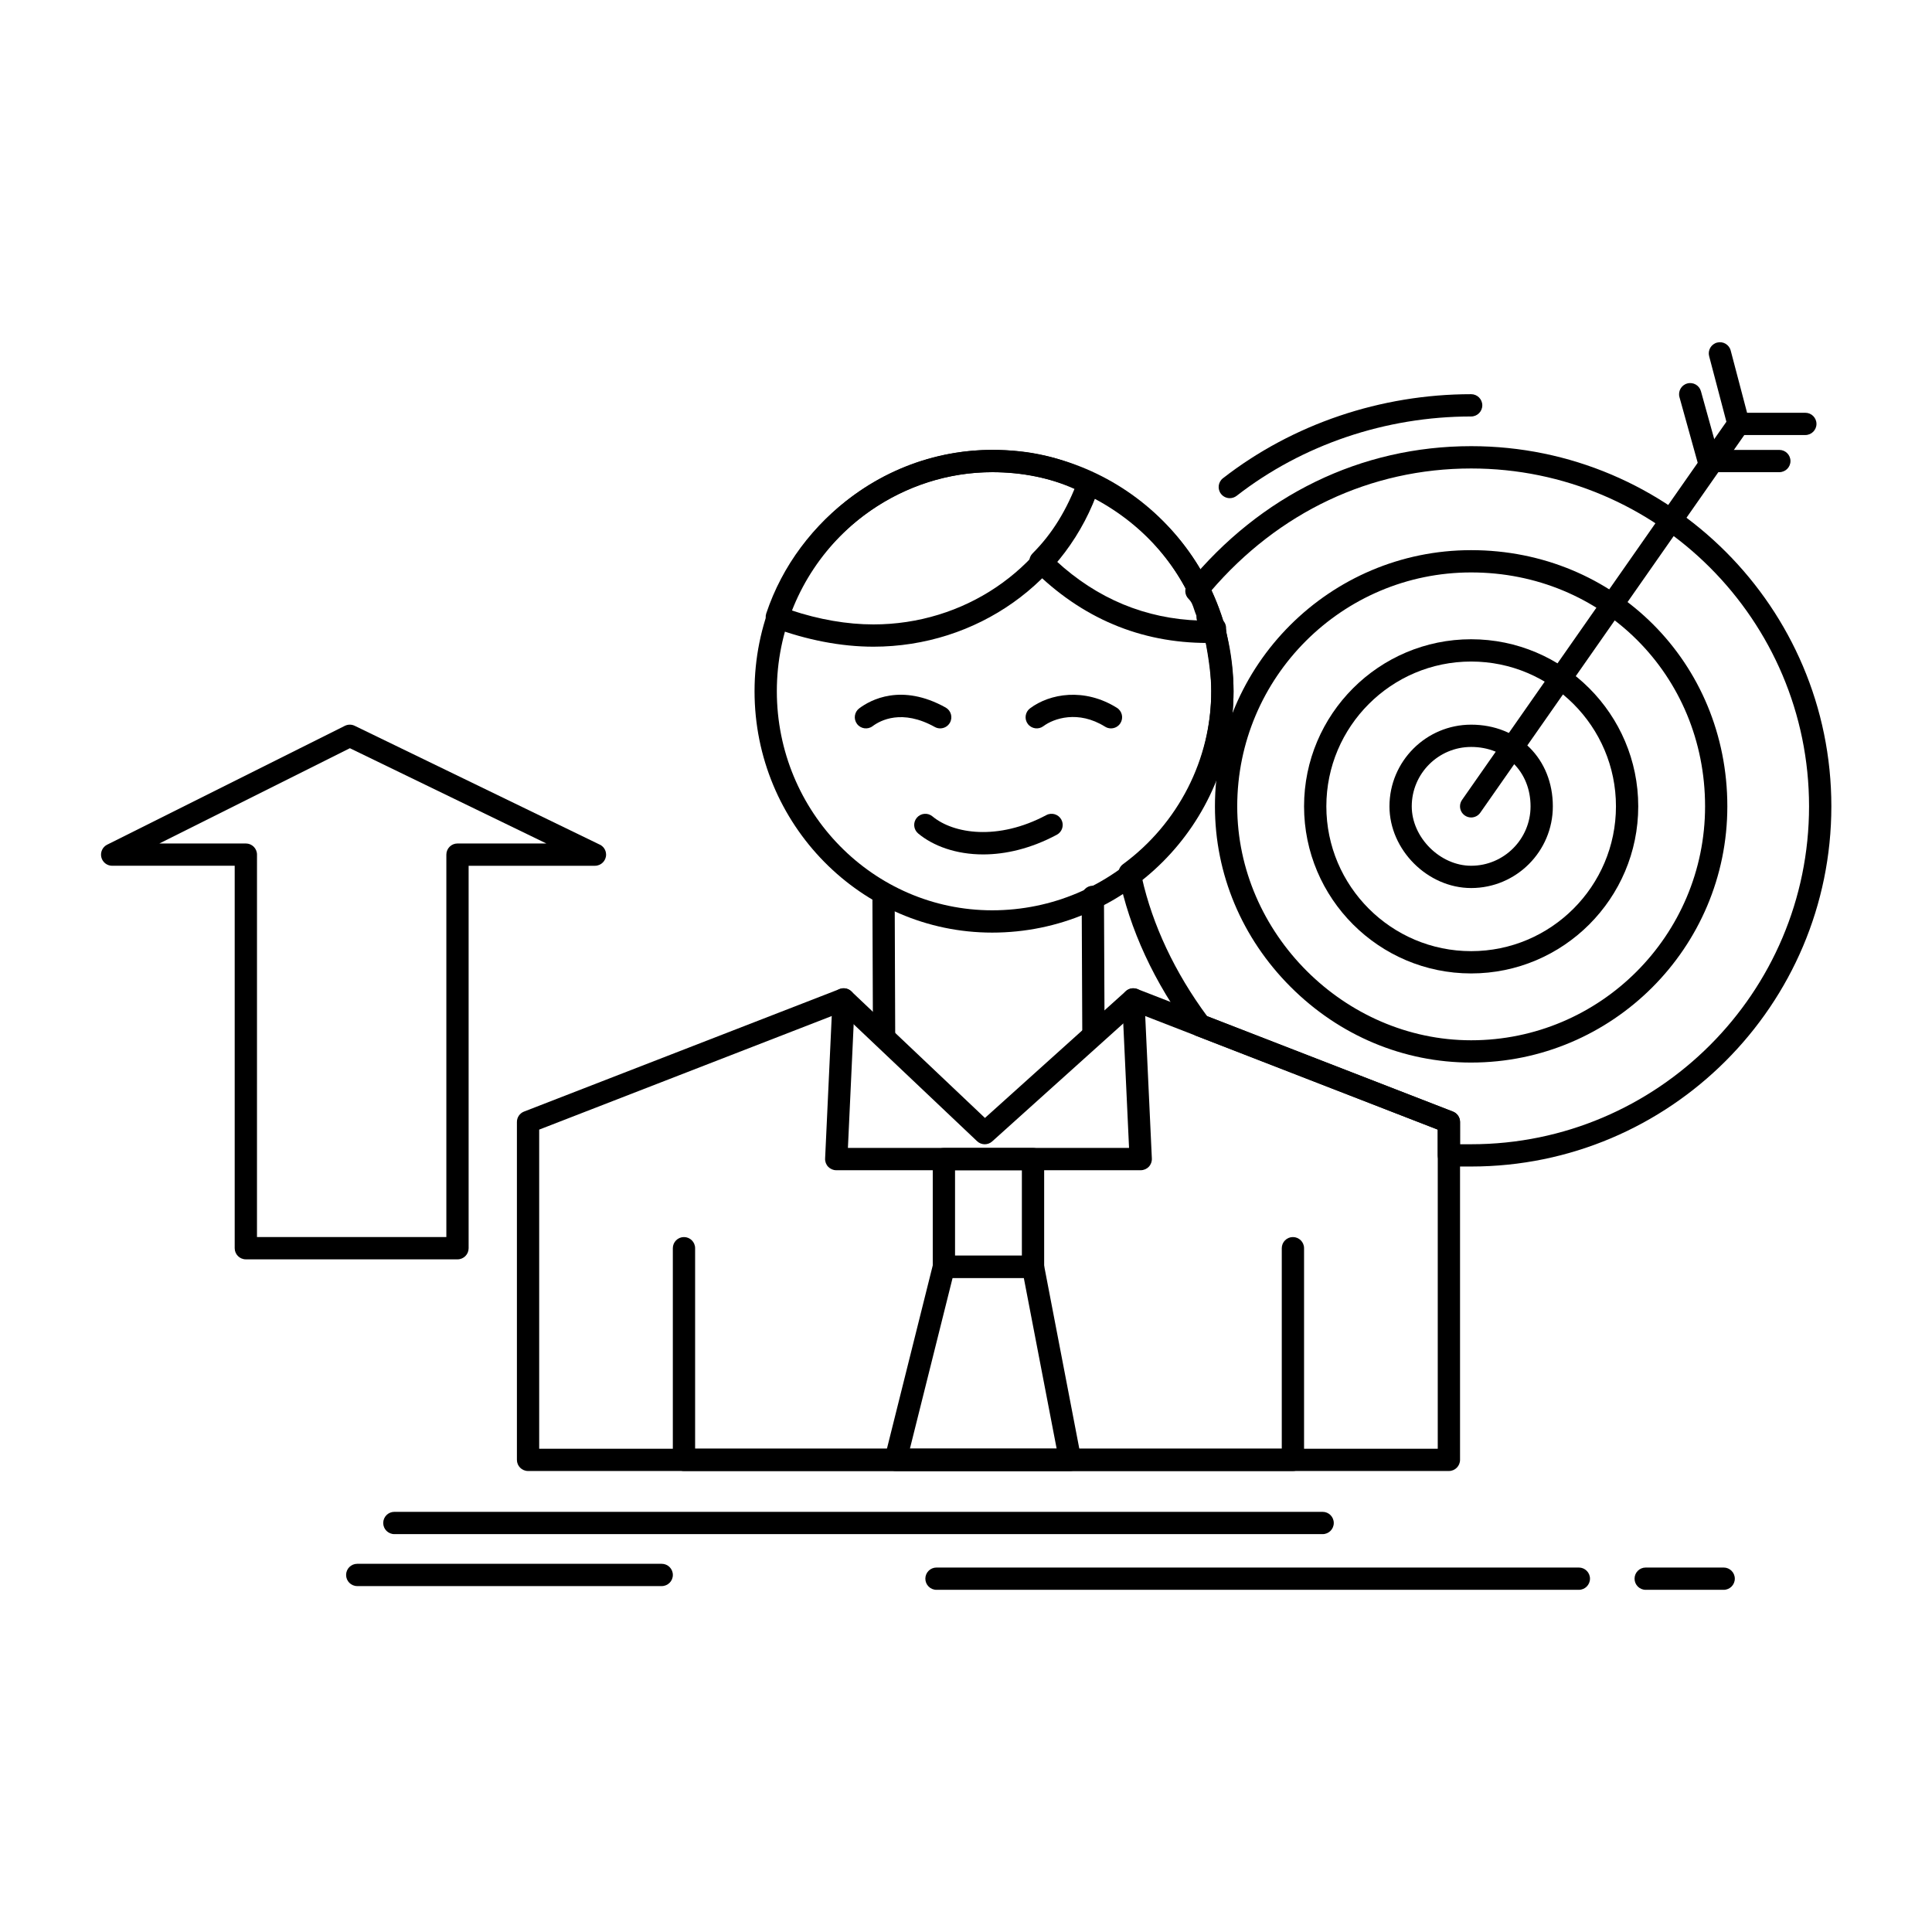 <?xml version="1.0" encoding="UTF-8"?>
<!-- Uploaded to: ICON Repo, www.iconrepo.com, Generator: ICON Repo Mixer Tools -->
<svg fill="#000000" width="800px" height="800px" version="1.1" viewBox="144 144 512 512" xmlns="http://www.w3.org/2000/svg">
 <g>
  <path d="m406.94 391.15c-34.727 0-62.977-28.691-62.977-63.961s28.25-63.961 62.977-63.961c35.27 0 63.961 28.691 63.961 63.961-0.004 35.27-28.695 63.961-63.961 63.961zm0-122.02c-31.469 0-57.07 26.043-57.07 58.055s25.602 58.055 57.07 58.055c32.012 0 58.055-26.043 58.055-58.055s-26.043-58.055-58.055-58.055z"/>
  <path d="m466 314.39h-0.02-1.969c-17.789 0-33.387-6.582-46.367-19.562-1.152-1.152-1.152-3.023 0-4.176 5.195-5.195 9.047-11.43 12.117-19.613 0.289-0.773 0.887-1.387 1.652-1.699 0.766-0.309 1.621-0.289 2.367 0.062 17.395 8.184 29.793 22.703 34.953 40.91 0.141 0.344 0.219 0.723 0.219 1.121-0.004 1.637-1.324 2.957-2.953 2.957zm-42.113-21.746c10.891 10.039 23.676 15.352 38.066 15.812-4.875-13.941-14.613-25.234-27.875-32.297-2.738 6.496-6.043 11.84-10.191 16.484z"/>
  <path d="m375.45 315.38c-8.504 0-17.711-1.766-26.621-5.109-1.488-0.559-2.266-2.191-1.766-3.699 8.508-25.523 33.129-43.348 59.871-43.348 10.008 0 18.305 1.918 26.906 6.215 1.312 0.656 1.945 2.18 1.48 3.574-8.445 25.344-32.508 42.367-59.871 42.367zm-21.797-9.66c7.379 2.465 14.859 3.758 21.797 3.758 23.922 0 45.051-14.309 53.387-35.871-6.914-3.082-13.777-4.473-21.898-4.473-23.281 0-44.785 14.906-53.285 36.586z"/>
  <path d="m527.97 533.83h-244.03c-1.629 0-2.953-1.32-2.953-2.953v-89.543c0-1.219 0.746-2.312 1.883-2.754l83.641-32.473c1.066-0.414 2.269-0.176 3.098 0.609l35.414 33.551 37.336-33.602c0.828-0.746 2-0.961 3.043-0.559l83.641 32.473c1.133 0.441 1.883 1.535 1.883 2.754v89.543c0 1.633-1.324 2.953-2.953 2.953zm-241.08-5.902h238.13v-84.57l-80.062-31.082-38.012 34.207c-1.145 1.031-2.887 1.008-4.004-0.051l-36.035-34.137-80.016 31.062z"/>
  <path d="m486.64 533.83h-161.38c-1.629 0-2.953-1.32-2.953-2.953v-56.09c0-1.629 1.32-2.953 2.953-2.953 1.629 0 2.953 1.32 2.953 2.953v53.137h155.47v-53.137c0-1.629 1.32-2.953 2.953-2.953 1.629 0 2.953 1.32 2.953 2.953v56.09c-0.004 1.633-1.328 2.953-2.957 2.953z"/>
  <path d="m446.3 454.12h-80.688c-0.809 0-1.578-0.332-2.137-0.914-0.559-0.582-0.852-1.371-0.812-2.176l1.969-42.312c0.074-1.629 1.457-2.891 3.086-2.812 1.629 0.074 2.887 1.457 2.812 3.086l-1.824 39.223h74.504l-1.824-39.223c-0.074-1.629 1.184-3.012 2.812-3.086 1.641-0.07 3.012 1.184 3.086 2.812l1.969 42.312c0.039 0.805-0.258 1.594-0.812 2.176-0.562 0.582-1.336 0.914-2.141 0.914z"/>
  <path d="m417.76 482.66h-23.617c-1.629 0-2.953-1.32-2.953-2.953v-28.535c0-1.629 1.32-2.953 2.953-2.953h23.617c1.629 0 2.953 1.32 2.953 2.953v28.535c0 1.633-1.32 2.953-2.953 2.953zm-20.664-5.902h17.711v-22.633h-17.711z"/>
  <path d="m427.6 533.83h-46.25c-0.91 0-1.766-0.418-2.328-1.133-0.559-0.719-0.758-1.652-0.539-2.531l12.793-51.168c0.328-1.316 1.508-2.234 2.863-2.234h23.617c1.414 0 2.633 1.004 2.898 2.394l9.84 51.168c0.168 0.863-0.062 1.758-0.625 2.438-0.555 0.672-1.391 1.066-2.269 1.066zm-42.469-5.902h38.895l-8.707-45.266h-18.871z"/>
  <path d="m378.29 420.8c-1.625 0-2.945-1.316-2.953-2.941l-0.137-36.172c-0.008-1.629 1.312-2.957 2.941-2.961 1.609 0.016 2.957 1.312 2.961 2.941l0.137 36.172c0.008 1.629-1.312 2.957-2.941 2.961h-0.008zm55.48 0c-1.625 0-2.945-1.312-2.953-2.938l-0.16-36.172c-0.008-1.629 1.309-2.957 2.938-2.965h0.016c1.625 0 2.945 1.312 2.953 2.938l0.16 36.172c0.008 1.629-1.309 2.957-2.938 2.965h-0.016z"/>
  <path d="m533.87 453.14h-5.902c-1.629 0-2.953-1.32-2.953-2.953v-6.836l-64.043-24.852c-0.516-0.199-0.965-0.539-1.293-0.98-9.742-12.992-16.391-27.355-19.227-41.535-0.227-1.125 0.223-2.281 1.148-2.961 14.648-10.742 23.395-27.875 23.395-45.836 0-3.613-0.574-8.316-1.75-14.352-0.73-0.539-1.203-1.402-1.203-2.379v-0.746l-0.117-0.121c-0.555-0.555-0.863-1.305-0.863-2.086v-0.34c-0.254-0.594-0.441-1.16-0.613-1.68-0.395-1.184-0.656-1.965-1.473-2.781-1.074-1.07-1.156-2.781-0.199-3.957 19.262-23.543 45.934-36.508 75.102-36.508 52.629 0 95.449 42.816 95.449 95.449-0.008 52.637-42.824 95.453-95.457 95.453zm-2.949-5.902h2.953c49.375 0 89.543-40.168 89.543-89.543s-40.168-89.543-89.543-89.543c-26.625 0-51.059 11.547-69.047 32.57 0.598 1.043 0.93 2.035 1.219 2.906 0.199 0.598 0.371 1.113 0.605 1.582 0.168 0.336 0.27 0.699 0.301 1.07l0.129 0.129c0.496 0.496 0.801 1.152 0.855 1.848 0.609 0.543 0.992 1.332 0.992 2.211v0.691c1.344 6.766 1.969 11.867 1.969 16.035 0 19.199-9.039 37.535-24.273 49.438 2.801 12.496 8.746 25.125 17.281 36.676l65.137 25.277c1.137 0.441 1.883 1.535 1.883 2.754z"/>
  <path d="m469.91 276.02c-0.879 0-1.75-0.391-2.332-1.141-1-1.285-0.77-3.141 0.52-4.144 18.465-14.359 41.824-22.27 65.773-22.27 1.629 0 2.953 1.32 2.953 2.953 0 1.629-1.32 2.953-2.953 2.953-22.645 0-44.715 7.469-62.148 21.027-0.543 0.418-1.18 0.621-1.812 0.621z"/>
  <path d="m533.87 425.59c-17.922 0-34.91-7.121-47.844-20.055-12.934-12.93-20.055-29.922-20.055-47.844 0-37.438 30.457-67.895 67.895-67.895 38.07 0 67.895 29.824 67.895 67.895 0.008 37.438-30.453 67.898-67.891 67.898zm0-129.89c-34.184 0-61.992 27.809-61.992 61.992 0 33.602 28.391 61.992 61.992 61.992 34.184 0 61.992-27.809 61.992-61.992 0-34.762-27.23-61.992-61.992-61.992z"/>
  <path d="m533.87 401.97c-24.418 0-44.281-19.863-44.281-44.281 0-24.418 19.863-44.281 44.281-44.281 24.418 0 44.281 19.863 44.281 44.281 0 24.418-19.863 44.281-44.281 44.281zm0-82.656c-21.16 0-38.375 17.215-38.375 38.375s17.215 38.375 38.375 38.375 38.375-17.215 38.375-38.375c0.004-21.16-17.215-38.375-38.375-38.375z"/>
  <path d="m533.87 379.34c-11.531 0-21.648-10.117-21.648-21.648 0-11.938 9.711-21.648 21.648-21.648 12.543 0 21.648 9.105 21.648 21.648 0 11.938-9.711 21.648-21.648 21.648zm0-37.391c-8.68 0-15.742 7.062-15.742 15.742 0 8.238 7.504 15.742 15.742 15.742 8.68 0 15.742-7.062 15.742-15.742 0.004-9.121-6.617-15.742-15.742-15.742z"/>
  <path d="m533.87 360.64c-0.582 0-1.172-0.172-1.688-0.535-0.82-0.574-1.262-1.488-1.262-2.422 0-0.586 0.172-1.176 0.531-1.691l70.848-101.35c0.934-1.336 2.773-1.664 4.109-0.727 0.82 0.574 1.262 1.488 1.262 2.422 0 0.586-0.172 1.176-0.531 1.691l-70.848 101.35c-0.574 0.82-1.492 1.262-2.422 1.262z"/>
  <path d="m615.54 269.13h-18.695c-1.328 0-2.488-0.883-2.844-2.16l-4.922-17.711c-0.438-1.57 0.484-3.199 2.055-3.633 1.57-0.438 3.195 0.484 3.633 2.055l4.32 15.551h16.453c1.629 0 2.953 1.32 2.953 2.953 0 1.625-1.32 2.945-2.953 2.945z"/>
  <path d="m622.43 259.29h-17.711c-1.34 0-2.516-0.902-2.856-2.199l-4.922-18.695c-0.414-1.578 0.527-3.191 2.106-3.606 1.578-0.414 3.191 0.527 3.606 2.106l4.34 16.496h15.438c1.629 0 2.953 1.32 2.953 2.953 0 1.625-1.324 2.945-2.953 2.945z"/>
  <path d="m265.24 477.74h-56.09c-1.629 0-2.953-1.32-2.953-2.953v-101.35h-32.473c-1.367 0-2.559-0.941-2.875-2.273-0.312-1.332 0.328-2.707 1.555-3.32l62.977-31.488c0.82-0.41 1.785-0.418 2.609-0.016l64.75 31.395c1.102 0.43 1.879 1.5 1.879 2.75 0 1.629-1.32 2.953-2.953 2.953h-0.02-33.457v101.35c0.004 1.629-1.316 2.953-2.949 2.953zm-53.137-5.906h50.184v-101.35c0-1.629 1.32-2.953 2.953-2.953h23.555l-52.07-25.246-50.492 25.246h22.922c1.629 0 2.953 1.32 2.953 2.953z"/>
  <path d="m404.54 370.43c-7.176 0-13.23-2.234-17.207-5.547-1.254-1.043-1.422-2.906-0.379-4.156 1.043-1.254 2.906-1.422 4.156-0.379 5.555 4.629 17.363 6.496 30.176-0.336 1.441-0.77 3.227-0.223 3.996 1.215 0.766 1.438 0.223 3.227-1.215 3.992-6.914 3.691-13.605 5.211-19.527 5.211z"/>
  <path d="m438.42 337.03c-0.535 0-1.074-0.145-1.562-0.449-7.117-4.449-13.625-2.184-16.344-0.141-1.301 0.977-3.152 0.715-4.133-0.59-0.977-1.305-0.715-3.156 0.59-4.133 5.258-3.945 14.414-5.516 23.016-0.141 1.383 0.863 1.801 2.684 0.938 4.066-0.559 0.895-1.52 1.387-2.504 1.387z"/>
  <path d="m393.16 337.03c-0.484 0-0.977-0.121-1.43-0.371-8.691-4.828-14.418-1.762-16.477-0.219-1.305 0.98-3.156 0.715-4.133-0.59-0.977-1.305-0.715-3.156 0.59-4.133 2.977-2.234 11.172-6.727 22.887-0.219 1.426 0.793 1.938 2.59 1.148 4.016-0.539 0.969-1.547 1.516-2.586 1.516z"/>
  <path d="m494.51 550.56h-246c-1.629 0-2.953-1.32-2.953-2.953 0-1.629 1.32-2.953 2.953-2.953h246c1.629 0 2.953 1.32 2.953 2.953 0 1.629-1.324 2.953-2.953 2.953z"/>
  <path d="m562.41 565.32h-170.23c-1.629 0-2.953-1.32-2.953-2.953 0-1.629 1.32-2.953 2.953-2.953h170.23c1.629 0 2.953 1.32 2.953 2.953 0 1.633-1.32 2.953-2.953 2.953z"/>
  <path d="m600.79 565.32h-20.664c-1.629 0-2.953-1.32-2.953-2.953 0-1.629 1.32-2.953 2.953-2.953h20.664c1.629 0 2.953 1.32 2.953 2.953-0.004 1.633-1.324 2.953-2.953 2.953z"/>
  <path d="m319.36 564.33h-80.688c-1.629 0-2.953-1.32-2.953-2.953 0-1.629 1.32-2.953 2.953-2.953h80.688c1.629 0 2.953 1.32 2.953 2.953 0 1.633-1.324 2.953-2.953 2.953z"/>
 </g>
</svg>